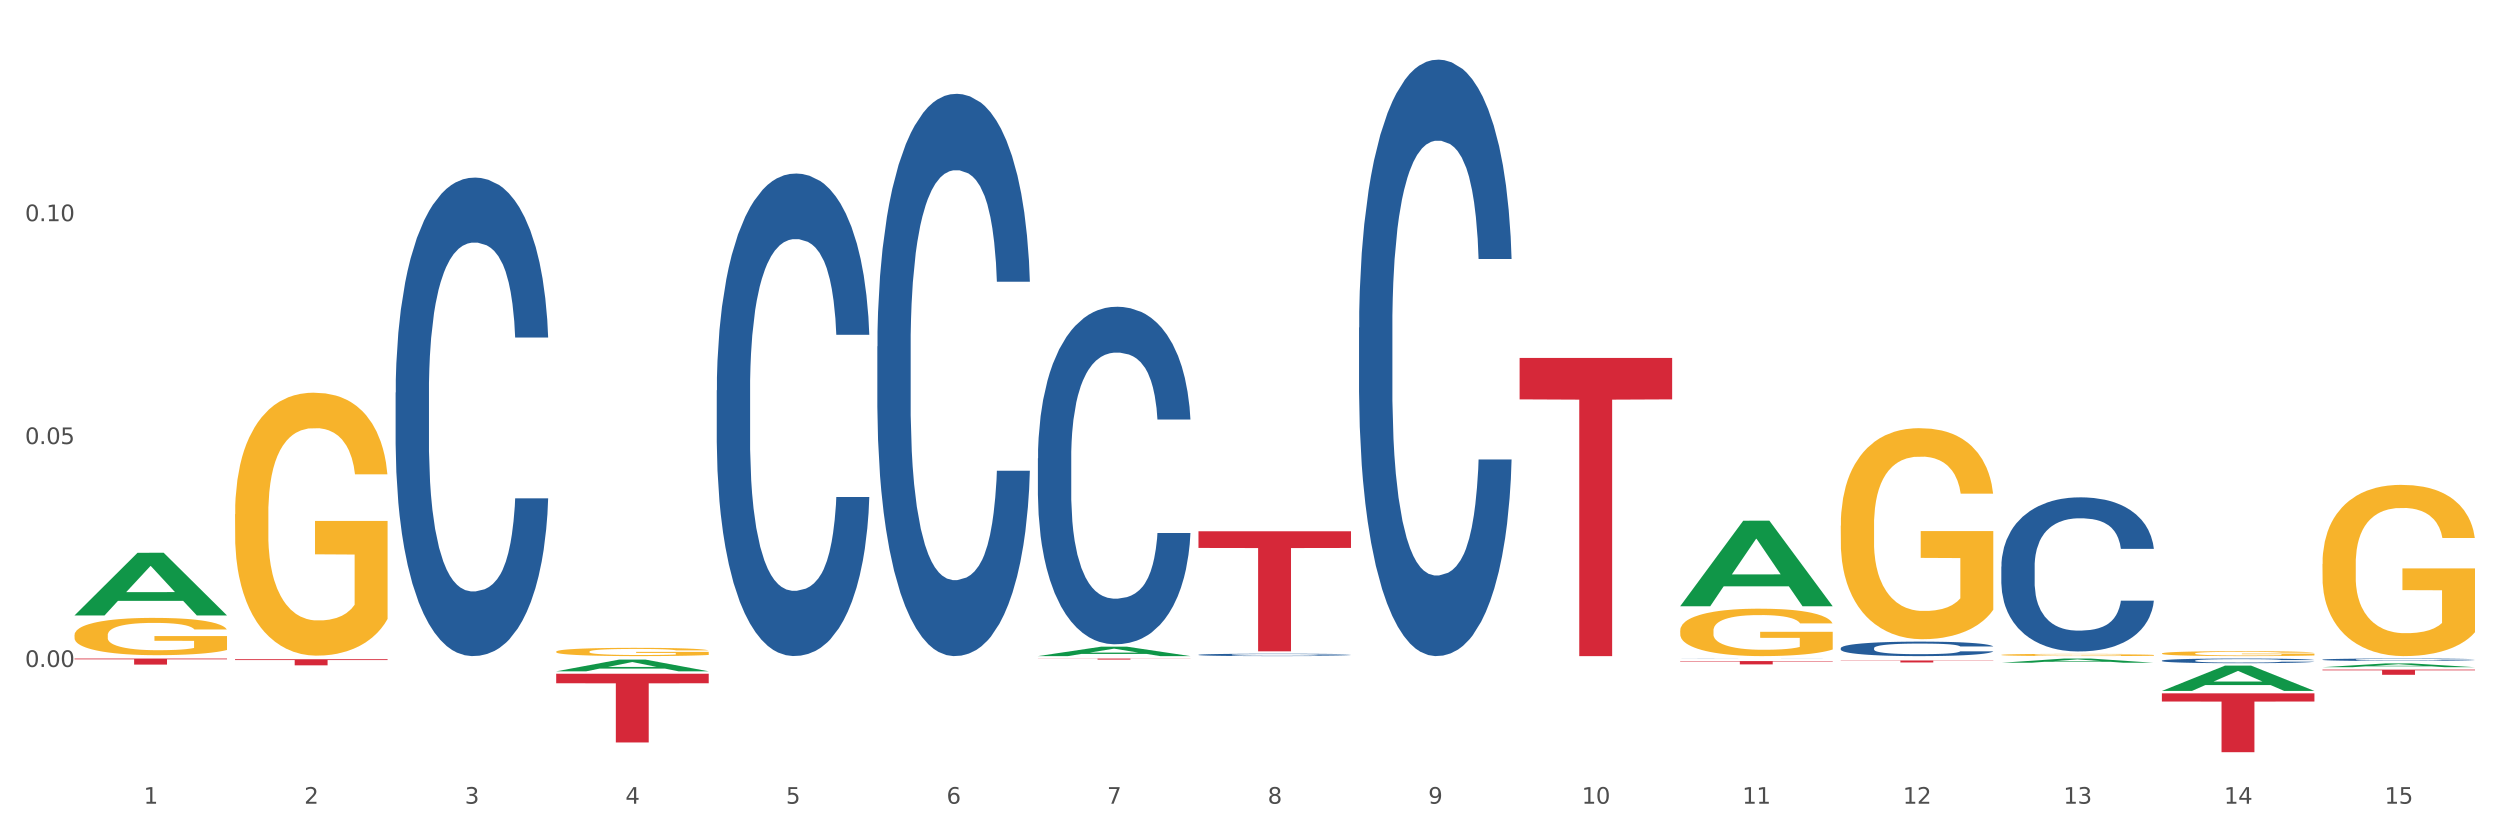 <?xml version="1.0" encoding="utf-8" standalone="no"?>
<!DOCTYPE svg PUBLIC "-//W3C//DTD SVG 1.1//EN"
  "http://www.w3.org/Graphics/SVG/1.1/DTD/svg11.dtd">
<svg xmlns:xlink="http://www.w3.org/1999/xlink" width="1080pt" height="360pt" viewBox="0 0 1080 360" xmlns="http://www.w3.org/2000/svg" version="1.1">
 <rect x="0" y="0" width="1080" height="360" fill="#333333" stroke="none"/>
 <defs>
  <style type="text/css">*{stroke-linejoin: round; stroke-linecap: butt}</style>
 </defs>
 <g id="figure_1">
  <g id="patch_1">
   <path d="M 0 360 
L 1080 360 
L 1080 0 
L 0 0 
z
" style="fill: #ffffff; stroke: #ffffff; stroke-linejoin: miter"/>
  </g>
  <g id="axes_1">
   <g id="matplotlib.axis_1">
    <g id="xtick_1">
     <g id="text_1">
      <!-- 1 -->
      <g style="fill: #4d4d4d" transform="translate(62.07 347.204) scale(0.096 -0.096)">
       <defs>
        <path id="DejaVuSans-31" d="M 794 531 
L 1825 531 
L 1825 4091 
L 703 3866 
L 703 4441 
L 1819 4666 
L 2450 4666 
L 2450 531 
L 3481 531 
L 3481 0 
L 794 0 
L 794 531 
z
" transform="scale(0.016)"/>
       </defs>
       <use xlink:href="#DejaVuSans-31"/>
      </g>
     </g>
    </g>
    <g id="xtick_2">
     <g id="text_2">
      <!-- 2 -->
      <g style="fill: #4d4d4d" transform="translate(131.436 347.204) scale(0.096 -0.096)">
       <defs>
        <path id="DejaVuSans-32" d="M 1228 531 
L 3431 531 
L 3431 0 
L 469 0 
L 469 531 
Q 828 903 1448 1529 
Q 2069 2156 2228 2338 
Q 2531 2678 2651 2914 
Q 2772 3150 2772 3378 
Q 2772 3750 2511 3984 
Q 2250 4219 1831 4219 
Q 1534 4219 1204 4116 
Q 875 4013 500 3803 
L 500 4441 
Q 881 4594 1212 4672 
Q 1544 4750 1819 4750 
Q 2544 4750 2975 4387 
Q 3406 4025 3406 3419 
Q 3406 3131 3298 2873 
Q 3191 2616 2906 2266 
Q 2828 2175 2409 1742 
Q 1991 1309 1228 531 
z
" transform="scale(0.016)"/>
       </defs>
       <use xlink:href="#DejaVuSans-32"/>
      </g>
     </g>
    </g>
    <g id="xtick_3">
     <g id="text_3">
      <!-- 3 -->
      <g style="fill: #4d4d4d" transform="translate(200.802 347.204) scale(0.096 -0.096)">
       <defs>
        <path id="DejaVuSans-33" d="M 2597 2516 
Q 3050 2419 3304 2112 
Q 3559 1806 3559 1356 
Q 3559 666 3084 287 
Q 2609 -91 1734 -91 
Q 1441 -91 1130 -33 
Q 819 25 488 141 
L 488 750 
Q 750 597 1062 519 
Q 1375 441 1716 441 
Q 2309 441 2620 675 
Q 2931 909 2931 1356 
Q 2931 1769 2642 2001 
Q 2353 2234 1838 2234 
L 1294 2234 
L 1294 2753 
L 1863 2753 
Q 2328 2753 2575 2939 
Q 2822 3125 2822 3475 
Q 2822 3834 2567 4026 
Q 2313 4219 1838 4219 
Q 1578 4219 1281 4162 
Q 984 4106 628 3988 
L 628 4550 
Q 988 4650 1302 4700 
Q 1616 4750 1894 4750 
Q 2613 4750 3031 4423 
Q 3450 4097 3450 3541 
Q 3450 3153 3228 2886 
Q 3006 2619 2597 2516 
z
" transform="scale(0.016)"/>
       </defs>
       <use xlink:href="#DejaVuSans-33"/>
      </g>
     </g>
    </g>
    <g id="xtick_4">
     <g id="text_4">
      <!-- 4 -->
      <g style="fill: #4d4d4d" transform="translate(270.169 347.204) scale(0.096 -0.096)">
       <defs>
        <path id="DejaVuSans-34" d="M 2419 4116 
L 825 1625 
L 2419 1625 
L 2419 4116 
z
M 2253 4666 
L 3047 4666 
L 3047 1625 
L 3713 1625 
L 3713 1100 
L 3047 1100 
L 3047 0 
L 2419 0 
L 2419 1100 
L 313 1100 
L 313 1709 
L 2253 4666 
z
" transform="scale(0.016)"/>
       </defs>
       <use xlink:href="#DejaVuSans-34"/>
      </g>
     </g>
    </g>
    <g id="xtick_5">
     <g id="text_5">
      <!-- 5 -->
      <g style="fill: #4d4d4d" transform="translate(339.535 347.204) scale(0.096 -0.096)">
       <defs>
        <path id="DejaVuSans-35" d="M 691 4666 
L 3169 4666 
L 3169 4134 
L 1269 4134 
L 1269 2991 
Q 1406 3038 1543 3061 
Q 1681 3084 1819 3084 
Q 2600 3084 3056 2656 
Q 3513 2228 3513 1497 
Q 3513 744 3044 326 
Q 2575 -91 1722 -91 
Q 1428 -91 1123 -41 
Q 819 9 494 109 
L 494 744 
Q 775 591 1075 516 
Q 1375 441 1709 441 
Q 2250 441 2565 725 
Q 2881 1009 2881 1497 
Q 2881 1984 2565 2268 
Q 2250 2553 1709 2553 
Q 1456 2553 1204 2497 
Q 953 2441 691 2322 
L 691 4666 
z
" transform="scale(0.016)"/>
       </defs>
       <use xlink:href="#DejaVuSans-35"/>
      </g>
     </g>
    </g>
    <g id="xtick_6">
     <g id="text_6">
      <!-- 6 -->
      <g style="fill: #4d4d4d" transform="translate(408.901 347.204) scale(0.096 -0.096)">
       <defs>
        <path id="DejaVuSans-36" d="M 2113 2584 
Q 1688 2584 1439 2293 
Q 1191 2003 1191 1497 
Q 1191 994 1439 701 
Q 1688 409 2113 409 
Q 2538 409 2786 701 
Q 3034 994 3034 1497 
Q 3034 2003 2786 2293 
Q 2538 2584 2113 2584 
z
M 3366 4563 
L 3366 3988 
Q 3128 4100 2886 4159 
Q 2644 4219 2406 4219 
Q 1781 4219 1451 3797 
Q 1122 3375 1075 2522 
Q 1259 2794 1537 2939 
Q 1816 3084 2150 3084 
Q 2853 3084 3261 2657 
Q 3669 2231 3669 1497 
Q 3669 778 3244 343 
Q 2819 -91 2113 -91 
Q 1303 -91 875 529 
Q 447 1150 447 2328 
Q 447 3434 972 4092 
Q 1497 4750 2381 4750 
Q 2619 4750 2861 4703 
Q 3103 4656 3366 4563 
z
" transform="scale(0.016)"/>
       </defs>
       <use xlink:href="#DejaVuSans-36"/>
      </g>
     </g>
    </g>
    <g id="xtick_7">
     <g id="text_7">
      <!-- 7 -->
      <g style="fill: #4d4d4d" transform="translate(478.267 347.204) scale(0.096 -0.096)">
       <defs>
        <path id="DejaVuSans-37" d="M 525 4666 
L 3525 4666 
L 3525 4397 
L 1831 0 
L 1172 0 
L 2766 4134 
L 525 4134 
L 525 4666 
z
" transform="scale(0.016)"/>
       </defs>
       <use xlink:href="#DejaVuSans-37"/>
      </g>
     </g>
    </g>
    <g id="xtick_8">
     <g id="text_8">
      <!-- 8 -->
      <g style="fill: #4d4d4d" transform="translate(547.634 347.204) scale(0.096 -0.096)">
       <defs>
        <path id="DejaVuSans-38" d="M 2034 2216 
Q 1584 2216 1326 1975 
Q 1069 1734 1069 1313 
Q 1069 891 1326 650 
Q 1584 409 2034 409 
Q 2484 409 2743 651 
Q 3003 894 3003 1313 
Q 3003 1734 2745 1975 
Q 2488 2216 2034 2216 
z
M 1403 2484 
Q 997 2584 770 2862 
Q 544 3141 544 3541 
Q 544 4100 942 4425 
Q 1341 4750 2034 4750 
Q 2731 4750 3128 4425 
Q 3525 4100 3525 3541 
Q 3525 3141 3298 2862 
Q 3072 2584 2669 2484 
Q 3125 2378 3379 2068 
Q 3634 1759 3634 1313 
Q 3634 634 3220 271 
Q 2806 -91 2034 -91 
Q 1263 -91 848 271 
Q 434 634 434 1313 
Q 434 1759 690 2068 
Q 947 2378 1403 2484 
z
M 1172 3481 
Q 1172 3119 1398 2916 
Q 1625 2713 2034 2713 
Q 2441 2713 2670 2916 
Q 2900 3119 2900 3481 
Q 2900 3844 2670 4047 
Q 2441 4250 2034 4250 
Q 1625 4250 1398 4047 
Q 1172 3844 1172 3481 
z
" transform="scale(0.016)"/>
       </defs>
       <use xlink:href="#DejaVuSans-38"/>
      </g>
     </g>
    </g>
    <g id="xtick_9">
     <g id="text_9">
      <!-- 9 -->
      <g style="fill: #4d4d4d" transform="translate(617 347.204) scale(0.096 -0.096)">
       <defs>
        <path id="DejaVuSans-39" d="M 703 97 
L 703 672 
Q 941 559 1184 500 
Q 1428 441 1663 441 
Q 2288 441 2617 861 
Q 2947 1281 2994 2138 
Q 2813 1869 2534 1725 
Q 2256 1581 1919 1581 
Q 1219 1581 811 2004 
Q 403 2428 403 3163 
Q 403 3881 828 4315 
Q 1253 4750 1959 4750 
Q 2769 4750 3195 4129 
Q 3622 3509 3622 2328 
Q 3622 1225 3098 567 
Q 2575 -91 1691 -91 
Q 1453 -91 1209 -44 
Q 966 3 703 97 
z
M 1959 2075 
Q 2384 2075 2632 2365 
Q 2881 2656 2881 3163 
Q 2881 3666 2632 3958 
Q 2384 4250 1959 4250 
Q 1534 4250 1286 3958 
Q 1038 3666 1038 3163 
Q 1038 2656 1286 2365 
Q 1534 2075 1959 2075 
z
" transform="scale(0.016)"/>
       </defs>
       <use xlink:href="#DejaVuSans-39"/>
      </g>
     </g>
    </g>
    <g id="xtick_10">
     <g id="text_10">
      <!-- 10 -->
      <g style="fill: #4d4d4d" transform="translate(683.312 347.204) scale(0.096 -0.096)">
       <defs>
        <path id="DejaVuSans-30" d="M 2034 4250 
Q 1547 4250 1301 3770 
Q 1056 3291 1056 2328 
Q 1056 1369 1301 889 
Q 1547 409 2034 409 
Q 2525 409 2770 889 
Q 3016 1369 3016 2328 
Q 3016 3291 2770 3770 
Q 2525 4250 2034 4250 
z
M 2034 4750 
Q 2819 4750 3233 4129 
Q 3647 3509 3647 2328 
Q 3647 1150 3233 529 
Q 2819 -91 2034 -91 
Q 1250 -91 836 529 
Q 422 1150 422 2328 
Q 422 3509 836 4129 
Q 1250 4750 2034 4750 
z
" transform="scale(0.016)"/>
       </defs>
       <use xlink:href="#DejaVuSans-31"/>
       <use xlink:href="#DejaVuSans-30" transform="translate(63.623 0)"/>
      </g>
     </g>
    </g>
    <g id="xtick_11">
     <g id="text_11">
      <!-- 11 -->
      <g style="fill: #4d4d4d" transform="translate(752.678 347.204) scale(0.096 -0.096)">
       <use xlink:href="#DejaVuSans-31"/>
       <use xlink:href="#DejaVuSans-31" transform="translate(63.623 0)"/>
      </g>
     </g>
    </g>
    <g id="xtick_12">
     <g id="text_12">
      <!-- 12 -->
      <g style="fill: #4d4d4d" transform="translate(822.044 347.204) scale(0.096 -0.096)">
       <use xlink:href="#DejaVuSans-31"/>
       <use xlink:href="#DejaVuSans-32" transform="translate(63.623 0)"/>
      </g>
     </g>
    </g>
    <g id="xtick_13">
     <g id="text_13">
      <!-- 13 -->
      <g style="fill: #4d4d4d" transform="translate(891.411 347.204) scale(0.096 -0.096)">
       <use xlink:href="#DejaVuSans-31"/>
       <use xlink:href="#DejaVuSans-33" transform="translate(63.623 0)"/>
      </g>
     </g>
    </g>
    <g id="xtick_14">
     <g id="text_14">
      <!-- 14 -->
      <g style="fill: #4d4d4d" transform="translate(960.777 347.204) scale(0.096 -0.096)">
       <use xlink:href="#DejaVuSans-31"/>
       <use xlink:href="#DejaVuSans-34" transform="translate(63.623 0)"/>
      </g>
     </g>
    </g>
    <g id="xtick_15">
     <g id="text_15">
      <!-- 15 -->
      <g style="fill: #4d4d4d" transform="translate(1030.143 347.204) scale(0.096 -0.096)">
       <use xlink:href="#DejaVuSans-31"/>
       <use xlink:href="#DejaVuSans-35" transform="translate(63.623 0)"/>
      </g>
     </g>
    </g>
    <g id="xtick_16"/>
    <g id="xtick_17"/>
    <g id="xtick_18"/>
    <g id="xtick_19"/>
    <g id="xtick_20"/>
    <g id="xtick_21"/>
    <g id="xtick_22"/>
    <g id="xtick_23"/>
    <g id="xtick_24"/>
    <g id="xtick_25"/>
    <g id="xtick_26"/>
    <g id="xtick_27"/>
    <g id="xtick_28"/>
    <g id="xtick_29"/>
   </g>
   <g id="matplotlib.axis_2">
    <g id="ytick_1">
     <g id="text_16">
      <!-- 0.00 -->
      <g style="fill: #4d4d4d" transform="translate(10.8 288.124) scale(0.096 -0.096)">
       <defs>
        <path id="DejaVuSans-2e" d="M 684 794 
L 1344 794 
L 1344 0 
L 684 0 
L 684 794 
z
" transform="scale(0.016)"/>
       </defs>
       <use xlink:href="#DejaVuSans-30"/>
       <use xlink:href="#DejaVuSans-2e" transform="translate(63.623 0)"/>
       <use xlink:href="#DejaVuSans-30" transform="translate(95.41 0)"/>
       <use xlink:href="#DejaVuSans-30" transform="translate(159.033 0)"/>
      </g>
     </g>
    </g>
    <g id="ytick_2">
     <g id="text_17">
      <!-- 0.05 -->
      <g style="fill: #4d4d4d" transform="translate(10.8 191.835) scale(0.096 -0.096)">
       <use xlink:href="#DejaVuSans-30"/>
       <use xlink:href="#DejaVuSans-2e" transform="translate(63.623 0)"/>
       <use xlink:href="#DejaVuSans-30" transform="translate(95.41 0)"/>
       <use xlink:href="#DejaVuSans-35" transform="translate(159.033 0)"/>
      </g>
     </g>
    </g>
    <g id="ytick_3">
     <g id="text_18">
      <!-- 0.10 -->
      <g style="fill: #4d4d4d" transform="translate(10.8 95.546) scale(0.096 -0.096)">
       <use xlink:href="#DejaVuSans-30"/>
       <use xlink:href="#DejaVuSans-2e" transform="translate(63.623 0)"/>
       <use xlink:href="#DejaVuSans-31" transform="translate(95.41 0)"/>
       <use xlink:href="#DejaVuSans-30" transform="translate(159.033 0)"/>
      </g>
     </g>
    </g>
    <g id="ytick_4"/>
    <g id="ytick_5"/>
    <g id="ytick_6"/>
    <g id="ytick_7"/>
   </g>
   <g id="PolyCollection_1">
    <path d="M 32.175 265.837 
L 32.243 265.811 
L 59.417 238.806 
L 70.695 238.781 
L 98.073 265.888 
L 85.029 265.888 
L 79.119 259.576 
L 51.061 259.576 
L 50.857 259.677 
L 45.151 265.888 
L 32.175 265.888 
L 32.175 265.837 
L 54.594 255.809 
L 75.586 255.783 
L 65.192 244.559 
L 65.056 244.508 
L 64.92 244.584 
L 54.526 255.783 
L 54.594 255.809 
L 32.175 265.837 
z
" clip-path="url(#p2d54182f9b)" style="fill: #109648"/>
    <path d="M 1003.302 243.646 
L 1003.38 243.579 
L 1003.38 241.146 
L 1003.535 239.052 
L 1004.314 233.984 
L 1005.481 229.795 
L 1006.336 227.565 
L 1007.192 225.741 
L 1008.204 223.917 
L 1009.448 222.025 
L 1011.705 219.255 
L 1013.105 217.836 
L 1014.817 216.35 
L 1017.929 214.187 
L 1020.185 212.971 
L 1022.519 211.958 
L 1026.331 210.742 
L 1028.821 210.201 
L 1031.466 209.796 
L 1034.656 209.525 
L 1037.068 209.458 
L 1042.358 209.66 
L 1046.871 210.269 
L 1049.049 210.742 
L 1051.85 211.552 
L 1053.328 212.093 
L 1055.74 213.174 
L 1058.23 214.593 
L 1059.942 215.809 
L 1062.509 218.106 
L 1064.454 220.403 
L 1066.244 223.241 
L 1067.177 225.201 
L 1067.877 227.025 
L 1068.5 229.119 
L 1069.122 232.43 
L 1055.118 232.43 
L 1054.573 230.065 
L 1053.717 227.836 
L 1052.473 225.674 
L 1051.383 224.322 
L 1049.516 222.633 
L 1047.805 221.552 
L 1046.015 220.741 
L 1043.837 220.066 
L 1042.125 219.728 
L 1039.713 219.458 
L 1034.967 219.525 
L 1031.777 220.066 
L 1029.599 220.741 
L 1028.199 221.349 
L 1026.954 222.025 
L 1025.553 222.971 
L 1023.919 224.39 
L 1022.752 225.674 
L 1021.585 227.295 
L 1020.652 228.917 
L 1019.796 230.809 
L 1019.096 232.836 
L 1018.551 234.93 
L 1018.084 237.498 
L 1017.695 241.754 
L 1017.695 251.011 
L 1017.851 253.105 
L 1018.24 255.875 
L 1018.707 257.97 
L 1019.485 260.47 
L 1020.185 262.159 
L 1021.508 264.591 
L 1022.986 266.618 
L 1024.153 267.902 
L 1025.32 268.983 
L 1027.343 270.47 
L 1029.599 271.686 
L 1031.544 272.429 
L 1034.189 273.105 
L 1035.979 273.375 
L 1037.535 273.51 
L 1041.347 273.51 
L 1044.07 273.307 
L 1047.104 272.835 
L 1049.438 272.226 
L 1051.383 271.483 
L 1053.562 270.267 
L 1054.962 269.118 
L 1054.962 254.997 
L 1037.846 254.93 
L 1037.846 245.538 
L 1069.2 245.538 
L 1069.2 273.105 
L 1067.877 274.524 
L 1066.399 275.807 
L 1064.843 276.956 
L 1062.509 278.375 
L 1059.708 279.726 
L 1057.219 280.672 
L 1054.573 281.483 
L 1051.461 282.226 
L 1047.416 282.902 
L 1044.926 283.172 
L 1041.814 283.375 
L 1038.157 283.442 
L 1034.967 283.307 
L 1031.855 282.969 
L 1028.588 282.361 
L 1025.398 281.483 
L 1022.986 280.605 
L 1020.574 279.524 
L 1018.007 278.105 
L 1015.984 276.753 
L 1014.428 275.537 
L 1012.716 273.983 
L 1010.849 271.956 
L 1009.448 270.132 
L 1008.204 268.24 
L 1006.881 265.808 
L 1005.947 263.713 
L 1005.014 261.078 
L 1004.469 259.119 
L 1003.847 256.078 
L 1003.38 251.822 
L 1003.302 243.646 
z
" clip-path="url(#p2d54182f9b)" style="fill: #f7b32b"/>
    <path d="M 795.203 279.994 
L 795.281 279.988 
L 795.281 279.828 
L 795.515 279.611 
L 796.372 279.21 
L 797.462 278.907 
L 799.332 278.553 
L 800.344 278.404 
L 801.669 278.238 
L 804.395 277.969 
L 807.511 277.741 
L 809.692 277.615 
L 811.327 277.535 
L 814.988 277.392 
L 817.092 277.329 
L 819.273 277.277 
L 821.142 277.243 
L 824.258 277.203 
L 826.75 277.186 
L 829.632 277.18 
L 832.047 277.186 
L 835.241 277.209 
L 839.914 277.277 
L 841.706 277.317 
L 844.121 277.386 
L 846.613 277.478 
L 848.638 277.569 
L 850.975 277.701 
L 853.39 277.872 
L 855.727 278.089 
L 857.362 278.29 
L 858.687 278.501 
L 859.855 278.759 
L 860.712 279.039 
L 861.101 279.273 
L 846.847 279.273 
L 846.457 279.062 
L 845.678 278.833 
L 844.899 278.679 
L 844.043 278.553 
L 842.718 278.41 
L 841.55 278.318 
L 839.603 278.21 
L 837.811 278.141 
L 836.331 278.101 
L 834.54 278.067 
L 830.723 278.032 
L 827.997 278.032 
L 826.283 278.044 
L 824.18 278.072 
L 822.388 278.112 
L 820.285 278.181 
L 818.649 278.255 
L 817.014 278.353 
L 816.079 278.421 
L 814.677 278.547 
L 813.742 278.65 
L 812.496 278.827 
L 811.795 278.953 
L 810.548 279.279 
L 810.003 279.519 
L 809.77 279.685 
L 809.614 279.868 
L 809.614 280.76 
L 810.081 281.161 
L 810.471 281.332 
L 811.094 281.527 
L 812.262 281.778 
L 813.976 282.024 
L 815.767 282.201 
L 817.247 282.31 
L 818.649 282.39 
L 820.051 282.453 
L 821.765 282.51 
L 823.167 282.544 
L 825.27 282.579 
L 827.763 282.596 
L 829.71 282.596 
L 833.683 282.567 
L 835.474 282.539 
L 837.188 282.499 
L 839.057 282.436 
L 840.537 282.367 
L 841.394 282.316 
L 842.796 282.207 
L 843.887 282.093 
L 844.822 281.961 
L 845.445 281.847 
L 846.146 281.675 
L 846.691 281.481 
L 846.847 281.378 
L 861.101 281.378 
L 860.79 281.584 
L 860.245 281.784 
L 859.154 282.053 
L 858.297 282.207 
L 856.973 282.396 
L 855.571 282.556 
L 853.624 282.733 
L 851.832 282.865 
L 849.963 282.979 
L 847.937 283.082 
L 844.276 283.225 
L 842.952 283.265 
L 840.148 283.334 
L 837.967 283.374 
L 834.773 283.414 
L 831.502 283.437 
L 828.074 283.442 
L 825.037 283.431 
L 821.687 283.397 
L 819.584 283.362 
L 817.247 283.311 
L 814.521 283.231 
L 811.951 283.134 
L 809.536 283.019 
L 807.277 282.888 
L 805.174 282.739 
L 802.448 282.493 
L 800.422 282.253 
L 798.942 282.03 
L 797.93 281.841 
L 796.917 281.601 
L 796.372 281.435 
L 795.515 281.035 
L 795.203 280.663 
L 795.203 279.994 
z
" clip-path="url(#p2d54182f9b)" style="fill: #255c99"/>
    <path d="M 864.57 244.765 
L 864.648 244.705 
L 864.648 243.002 
L 864.881 240.691 
L 865.738 236.435 
L 866.829 233.212 
L 868.698 229.442 
L 869.711 227.861 
L 871.035 226.098 
L 873.761 223.24 
L 876.877 220.807 
L 879.058 219.47 
L 880.694 218.618 
L 884.355 217.098 
L 886.458 216.429 
L 888.639 215.882 
L 890.508 215.517 
L 893.624 215.091 
L 896.117 214.909 
L 898.999 214.848 
L 901.413 214.909 
L 904.607 215.152 
L 909.281 215.882 
L 911.072 216.308 
L 913.487 217.037 
L 915.979 218.01 
L 918.005 218.983 
L 920.341 220.382 
L 922.756 222.206 
L 925.093 224.517 
L 926.729 226.645 
L 928.053 228.895 
L 929.221 231.631 
L 930.078 234.611 
L 930.468 237.104 
L 916.213 237.104 
L 915.824 234.854 
L 915.045 232.422 
L 914.266 230.78 
L 913.409 229.442 
L 912.085 227.922 
L 910.916 226.949 
L 908.969 225.794 
L 907.177 225.064 
L 905.697 224.638 
L 903.906 224.273 
L 900.089 223.909 
L 897.363 223.909 
L 895.649 224.03 
L 893.546 224.334 
L 891.754 224.76 
L 889.651 225.49 
L 888.016 226.28 
L 886.38 227.314 
L 885.445 228.043 
L 884.043 229.381 
L 883.108 230.476 
L 881.862 232.361 
L 881.161 233.699 
L 879.915 237.165 
L 879.369 239.718 
L 879.136 241.482 
L 878.98 243.428 
L 878.98 252.914 
L 879.447 257.17 
L 879.837 258.994 
L 880.46 261.062 
L 881.628 263.737 
L 883.342 266.352 
L 885.134 268.237 
L 886.614 269.393 
L 888.016 270.244 
L 889.418 270.913 
L 891.131 271.521 
L 892.533 271.886 
L 894.637 272.25 
L 897.129 272.433 
L 899.076 272.433 
L 903.049 272.129 
L 904.841 271.825 
L 906.554 271.399 
L 908.424 270.73 
L 909.904 270.001 
L 910.76 269.453 
L 912.163 268.298 
L 913.253 267.082 
L 914.188 265.683 
L 914.811 264.467 
L 915.512 262.643 
L 916.057 260.575 
L 916.213 259.481 
L 930.468 259.481 
L 930.156 261.67 
L 929.611 263.798 
L 928.52 266.656 
L 927.663 268.298 
L 926.339 270.305 
L 924.937 272.007 
L 922.99 273.892 
L 921.198 275.291 
L 919.329 276.507 
L 917.304 277.602 
L 913.643 279.122 
L 912.318 279.547 
L 909.514 280.277 
L 907.333 280.703 
L 904.14 281.128 
L 900.868 281.372 
L 897.441 281.432 
L 894.403 281.311 
L 891.053 280.946 
L 888.95 280.581 
L 886.614 280.034 
L 883.887 279.183 
L 881.317 278.149 
L 878.902 276.933 
L 876.643 275.534 
L 874.54 273.953 
L 871.814 271.338 
L 869.789 268.784 
L 868.309 266.413 
L 867.296 264.406 
L 866.283 261.852 
L 865.738 260.089 
L 864.881 255.832 
L 864.57 251.88 
L 864.57 244.765 
z
" clip-path="url(#p2d54182f9b)" style="fill: #255c99"/>
    <path d="M 933.936 285.388 
L 934.014 285.386 
L 934.014 285.334 
L 934.247 285.264 
L 935.104 285.134 
L 936.195 285.036 
L 938.064 284.922 
L 939.077 284.873 
L 940.401 284.82 
L 943.127 284.733 
L 946.243 284.659 
L 948.424 284.618 
L 950.06 284.592 
L 953.721 284.546 
L 955.824 284.525 
L 958.005 284.509 
L 959.874 284.498 
L 962.99 284.485 
L 965.483 284.479 
L 968.365 284.477 
L 970.779 284.479 
L 973.973 284.486 
L 978.647 284.509 
L 980.438 284.522 
L 982.853 284.544 
L 985.346 284.573 
L 987.371 284.603 
L 989.708 284.646 
L 992.122 284.701 
L 994.459 284.772 
L 996.095 284.836 
L 997.419 284.905 
L 998.587 284.988 
L 999.444 285.079 
L 999.834 285.155 
L 985.579 285.155 
L 985.19 285.086 
L 984.411 285.012 
L 983.632 284.962 
L 982.775 284.922 
L 981.451 284.875 
L 980.283 284.846 
L 978.335 284.81 
L 976.544 284.788 
L 975.064 284.775 
L 973.272 284.764 
L 969.455 284.753 
L 966.729 284.753 
L 965.015 284.757 
L 962.912 284.766 
L 961.121 284.779 
L 959.018 284.801 
L 957.382 284.825 
L 955.746 284.857 
L 954.811 284.879 
L 953.409 284.92 
L 952.475 284.953 
L 951.228 285.01 
L 950.527 285.051 
L 949.281 285.157 
L 948.736 285.234 
L 948.502 285.288 
L 948.346 285.347 
L 948.346 285.636 
L 948.814 285.766 
L 949.203 285.821 
L 949.826 285.884 
L 950.995 285.966 
L 952.708 286.045 
L 954.5 286.103 
L 955.98 286.138 
L 957.382 286.164 
L 958.784 286.184 
L 960.498 286.203 
L 961.9 286.214 
L 964.003 286.225 
L 966.495 286.23 
L 968.443 286.23 
L 972.415 286.221 
L 974.207 286.212 
L 975.92 286.199 
L 977.79 286.178 
L 979.27 286.156 
L 980.127 286.14 
L 981.529 286.104 
L 982.619 286.067 
L 983.554 286.025 
L 984.177 285.988 
L 984.878 285.932 
L 985.423 285.869 
L 985.579 285.836 
L 999.834 285.836 
L 999.522 285.903 
L 998.977 285.967 
L 997.886 286.054 
L 997.03 286.104 
L 995.705 286.166 
L 994.303 286.217 
L 992.356 286.275 
L 990.564 286.317 
L 988.695 286.354 
L 986.67 286.388 
L 983.009 286.434 
L 981.685 286.447 
L 978.88 286.469 
L 976.699 286.482 
L 973.506 286.495 
L 970.234 286.502 
L 966.807 286.504 
L 963.769 286.501 
L 960.42 286.489 
L 958.317 286.478 
L 955.98 286.462 
L 953.253 286.436 
L 950.683 286.404 
L 948.268 286.367 
L 946.009 286.325 
L 943.906 286.277 
L 941.18 286.197 
L 939.155 286.119 
L 937.675 286.047 
L 936.662 285.986 
L 935.65 285.908 
L 935.104 285.855 
L 934.247 285.725 
L 933.936 285.605 
L 933.936 285.388 
z
" clip-path="url(#p2d54182f9b)" style="fill: #255c99"/>
    <path d="M 1003.302 284.962 
L 1003.38 284.961 
L 1003.38 284.934 
L 1003.614 284.896 
L 1004.47 284.827 
L 1005.561 284.775 
L 1007.43 284.714 
L 1008.443 284.688 
L 1009.767 284.66 
L 1012.494 284.613 
L 1015.609 284.574 
L 1017.79 284.552 
L 1019.426 284.538 
L 1023.087 284.514 
L 1025.19 284.503 
L 1027.371 284.494 
L 1029.241 284.488 
L 1032.356 284.481 
L 1034.849 284.478 
L 1037.731 284.477 
L 1040.146 284.478 
L 1043.339 284.482 
L 1048.013 284.494 
L 1049.805 284.501 
L 1052.219 284.513 
L 1054.712 284.529 
L 1056.737 284.544 
L 1059.074 284.567 
L 1061.489 284.597 
L 1063.825 284.634 
L 1065.461 284.669 
L 1066.785 284.705 
L 1067.954 284.749 
L 1068.811 284.798 
L 1069.2 284.838 
L 1054.945 284.838 
L 1054.556 284.802 
L 1053.777 284.762 
L 1052.998 284.736 
L 1052.141 284.714 
L 1050.817 284.689 
L 1049.649 284.673 
L 1047.701 284.655 
L 1045.91 284.643 
L 1044.43 284.636 
L 1042.638 284.63 
L 1038.822 284.624 
L 1036.095 284.624 
L 1034.382 284.626 
L 1032.278 284.631 
L 1030.487 284.638 
L 1028.384 284.65 
L 1026.748 284.663 
L 1025.112 284.679 
L 1024.178 284.691 
L 1022.775 284.713 
L 1021.841 284.731 
L 1020.594 284.761 
L 1019.893 284.783 
L 1018.647 284.839 
L 1018.102 284.881 
L 1017.868 284.909 
L 1017.712 284.941 
L 1017.712 285.095 
L 1018.18 285.164 
L 1018.569 285.193 
L 1019.192 285.227 
L 1020.361 285.27 
L 1022.074 285.313 
L 1023.866 285.343 
L 1025.346 285.362 
L 1026.748 285.376 
L 1028.15 285.387 
L 1029.864 285.396 
L 1031.266 285.402 
L 1033.369 285.408 
L 1035.862 285.411 
L 1037.809 285.411 
L 1041.781 285.406 
L 1043.573 285.401 
L 1045.287 285.394 
L 1047.156 285.384 
L 1048.636 285.372 
L 1049.493 285.363 
L 1050.895 285.344 
L 1051.986 285.324 
L 1052.92 285.302 
L 1053.543 285.282 
L 1054.244 285.252 
L 1054.79 285.219 
L 1054.945 285.201 
L 1069.2 285.201 
L 1068.888 285.237 
L 1068.343 285.271 
L 1067.253 285.318 
L 1066.396 285.344 
L 1065.072 285.377 
L 1063.67 285.404 
L 1061.722 285.435 
L 1059.931 285.458 
L 1058.061 285.477 
L 1056.036 285.495 
L 1052.375 285.52 
L 1051.051 285.527 
L 1048.247 285.538 
L 1046.066 285.545 
L 1042.872 285.552 
L 1039.6 285.556 
L 1036.173 285.557 
L 1033.135 285.555 
L 1029.786 285.549 
L 1027.683 285.543 
L 1025.346 285.534 
L 1022.62 285.521 
L 1020.049 285.504 
L 1017.634 285.484 
L 1015.376 285.462 
L 1013.272 285.436 
L 1010.546 285.393 
L 1008.521 285.352 
L 1007.041 285.314 
L 1006.028 285.281 
L 1005.016 285.24 
L 1004.47 285.211 
L 1003.614 285.142 
L 1003.302 285.078 
L 1003.302 284.962 
z
" clip-path="url(#p2d54182f9b)" style="fill: #255c99"/>
    <path d="M 1003.302 289.267 
L 1069.2 289.267 
L 1069.2 289.581 
L 1043.278 289.583 
L 1043.278 291.523 
L 1029.068 291.523 
L 1029.068 289.583 
L 1003.302 289.581 
L 1003.302 289.269 
L 1003.302 289.267 
z
" clip-path="url(#p2d54182f9b)" style="fill: #d62839"/>
    <path d="M 32.175 284.477 
L 98.073 284.477 
L 98.073 284.842 
L 72.151 284.845 
L 72.151 287.106 
L 57.941 287.106 
L 57.941 284.845 
L 32.175 284.842 
L 32.175 284.48 
L 32.175 284.477 
z
" clip-path="url(#p2d54182f9b)" style="fill: #d62839"/>
    <path d="M 933.936 299.528 
L 999.834 299.528 
L 999.834 303.061 
L 973.912 303.085 
L 973.912 324.95 
L 959.702 324.95 
L 959.702 303.085 
L 933.936 303.061 
L 933.936 299.552 
L 933.936 299.528 
z
" clip-path="url(#p2d54182f9b)" style="fill: #d62839"/>
    <path d="M 725.837 285.575 
L 791.735 285.575 
L 791.735 285.777 
L 765.813 285.779 
L 765.813 287.031 
L 751.603 287.031 
L 751.603 285.779 
L 725.837 285.777 
L 725.837 285.576 
L 725.837 285.575 
z
" clip-path="url(#p2d54182f9b)" style="fill: #d62839"/>
    <path d="M 656.471 154.629 
L 722.369 154.629 
L 722.369 172.529 
L 696.447 172.65 
L 696.447 283.436 
L 682.237 283.436 
L 682.237 172.65 
L 656.471 172.529 
L 656.471 154.749 
L 656.471 154.629 
z
" clip-path="url(#p2d54182f9b)" style="fill: #d62839"/>
    <path d="M 517.739 229.507 
L 583.636 229.507 
L 583.636 236.713 
L 557.715 236.762 
L 557.715 281.367 
L 543.504 281.367 
L 543.504 236.762 
L 517.739 236.713 
L 517.739 229.555 
L 517.739 229.507 
z
" clip-path="url(#p2d54182f9b)" style="fill: #d62839"/>
    <path d="M 448.372 284.477 
L 514.27 284.477 
L 514.27 284.542 
L 488.348 284.543 
L 488.348 284.946 
L 474.138 284.946 
L 474.138 284.543 
L 448.372 284.542 
L 448.372 284.478 
L 448.372 284.477 
z
" clip-path="url(#p2d54182f9b)" style="fill: #d62839"/>
    <path d="M 240.274 291.045 
L 306.172 291.045 
L 306.172 295.172 
L 280.25 295.2 
L 280.25 320.748 
L 266.039 320.748 
L 266.039 295.2 
L 240.274 295.172 
L 240.274 291.073 
L 240.274 291.045 
z
" clip-path="url(#p2d54182f9b)" style="fill: #d62839"/>
    <path d="M 32.175 274.372 
L 32.253 274.357 
L 32.253 273.827 
L 32.408 273.371 
L 33.186 272.266 
L 34.353 271.354 
L 35.209 270.868 
L 36.065 270.47 
L 37.076 270.073 
L 38.321 269.661 
L 40.578 269.057 
L 41.978 268.748 
L 43.69 268.424 
L 46.802 267.953 
L 49.058 267.688 
L 51.392 267.467 
L 55.204 267.202 
L 57.694 267.085 
L 60.339 266.996 
L 63.529 266.937 
L 65.941 266.923 
L 71.231 266.967 
L 75.744 267.099 
L 77.922 267.202 
L 80.723 267.379 
L 82.201 267.497 
L 84.613 267.732 
L 87.103 268.041 
L 88.815 268.306 
L 91.382 268.807 
L 93.327 269.307 
L 95.116 269.926 
L 96.05 270.353 
L 96.75 270.75 
L 97.373 271.207 
L 97.995 271.928 
L 83.991 271.928 
L 83.446 271.413 
L 82.59 270.927 
L 81.346 270.456 
L 80.256 270.161 
L 78.389 269.793 
L 76.677 269.558 
L 74.888 269.381 
L 72.71 269.234 
L 70.998 269.16 
L 68.586 269.101 
L 63.84 269.116 
L 60.65 269.234 
L 58.472 269.381 
L 57.071 269.514 
L 55.827 269.661 
L 54.426 269.867 
L 52.792 270.176 
L 51.625 270.456 
L 50.458 270.809 
L 49.525 271.162 
L 48.669 271.575 
L 47.969 272.016 
L 47.424 272.473 
L 46.957 273.032 
L 46.568 273.959 
L 46.568 275.976 
L 46.724 276.432 
L 47.113 277.036 
L 47.58 277.492 
L 48.358 278.037 
L 49.058 278.405 
L 50.381 278.935 
L 51.859 279.377 
L 53.026 279.656 
L 54.193 279.892 
L 56.216 280.216 
L 58.472 280.481 
L 60.417 280.643 
L 63.062 280.79 
L 64.852 280.849 
L 66.408 280.878 
L 70.22 280.878 
L 72.943 280.834 
L 75.977 280.731 
L 78.311 280.599 
L 80.256 280.437 
L 82.435 280.172 
L 83.835 279.921 
L 83.835 276.845 
L 66.719 276.83 
L 66.719 274.784 
L 98.073 274.784 
L 98.073 280.79 
L 96.75 281.099 
L 95.272 281.379 
L 93.716 281.629 
L 91.382 281.938 
L 88.581 282.233 
L 86.091 282.439 
L 83.446 282.615 
L 80.334 282.777 
L 76.288 282.924 
L 73.799 282.983 
L 70.687 283.028 
L 67.03 283.042 
L 63.84 283.013 
L 60.728 282.939 
L 57.461 282.807 
L 54.271 282.615 
L 51.859 282.424 
L 49.447 282.188 
L 46.879 281.879 
L 44.857 281.585 
L 43.301 281.32 
L 41.589 280.981 
L 39.722 280.54 
L 38.321 280.142 
L 37.076 279.73 
L 35.754 279.2 
L 34.82 278.744 
L 33.887 278.17 
L 33.342 277.743 
L 32.72 277.08 
L 32.253 276.153 
L 32.175 274.372 
z
" clip-path="url(#p2d54182f9b)" style="fill: #f7b32b"/>
    <path d="M 795.203 285.314 
L 861.101 285.314 
L 861.101 285.433 
L 835.179 285.434 
L 835.179 286.171 
L 820.969 286.171 
L 820.969 285.434 
L 795.203 285.433 
L 795.203 285.315 
L 795.203 285.314 
z
" clip-path="url(#p2d54182f9b)" style="fill: #d62839"/>
    <path d="M 864.57 282.911 
L 864.647 282.91 
L 864.647 282.878 
L 864.803 282.851 
L 865.581 282.785 
L 866.748 282.731 
L 867.604 282.702 
L 868.46 282.678 
L 869.471 282.655 
L 870.716 282.63 
L 872.972 282.594 
L 874.373 282.576 
L 876.084 282.557 
L 879.196 282.529 
L 881.453 282.513 
L 883.787 282.5 
L 887.599 282.484 
L 890.089 282.477 
L 892.734 282.472 
L 895.924 282.468 
L 898.336 282.467 
L 903.626 282.47 
L 908.139 282.478 
L 910.317 282.484 
L 913.118 282.494 
L 914.596 282.501 
L 917.008 282.515 
L 919.498 282.534 
L 921.209 282.55 
L 923.777 282.579 
L 925.722 282.609 
L 927.511 282.646 
L 928.445 282.671 
L 929.145 282.695 
L 929.767 282.722 
L 930.39 282.765 
L 916.385 282.765 
L 915.841 282.735 
L 914.985 282.706 
L 913.74 282.678 
L 912.651 282.66 
L 910.784 282.638 
L 909.072 282.624 
L 907.283 282.614 
L 905.104 282.605 
L 903.393 282.6 
L 900.981 282.597 
L 896.235 282.598 
L 893.045 282.605 
L 890.867 282.614 
L 889.466 282.621 
L 888.221 282.63 
L 886.821 282.643 
L 885.187 282.661 
L 884.02 282.678 
L 882.853 282.699 
L 881.919 282.72 
L 881.064 282.744 
L 880.363 282.77 
L 879.819 282.798 
L 879.352 282.831 
L 878.963 282.886 
L 878.963 283.006 
L 879.119 283.033 
L 879.508 283.069 
L 879.974 283.096 
L 880.752 283.129 
L 881.453 283.151 
L 882.775 283.182 
L 884.253 283.209 
L 885.42 283.225 
L 886.587 283.239 
L 888.61 283.258 
L 890.867 283.274 
L 892.812 283.284 
L 895.457 283.293 
L 897.246 283.296 
L 898.802 283.298 
L 902.615 283.298 
L 905.338 283.295 
L 908.372 283.289 
L 910.706 283.281 
L 912.651 283.272 
L 914.829 283.256 
L 916.23 283.241 
L 916.23 283.058 
L 899.114 283.057 
L 899.114 282.935 
L 930.468 282.935 
L 930.468 283.293 
L 929.145 283.311 
L 927.667 283.328 
L 926.111 283.343 
L 923.777 283.361 
L 920.976 283.379 
L 918.486 283.391 
L 915.841 283.401 
L 912.729 283.411 
L 908.683 283.42 
L 906.193 283.423 
L 903.081 283.426 
L 899.425 283.427 
L 896.235 283.425 
L 893.123 283.421 
L 889.855 283.413 
L 886.665 283.401 
L 884.253 283.39 
L 881.842 283.376 
L 879.274 283.357 
L 877.251 283.34 
L 875.695 283.324 
L 873.984 283.304 
L 872.116 283.278 
L 870.716 283.254 
L 869.471 283.23 
L 868.149 283.198 
L 867.215 283.171 
L 866.281 283.137 
L 865.737 283.111 
L 865.114 283.072 
L 864.647 283.017 
L 864.57 282.911 
z
" clip-path="url(#p2d54182f9b)" style="fill: #f7b32b"/>
    <path d="M 933.936 282.291 
L 934.014 282.289 
L 934.014 282.219 
L 934.169 282.158 
L 934.947 282.011 
L 936.114 281.89 
L 936.97 281.826 
L 937.826 281.773 
L 938.837 281.72 
L 940.082 281.665 
L 942.338 281.585 
L 943.739 281.544 
L 945.45 281.501 
L 948.563 281.439 
L 950.819 281.403 
L 953.153 281.374 
L 956.965 281.339 
L 959.455 281.323 
L 962.1 281.311 
L 965.29 281.304 
L 967.702 281.302 
L 972.992 281.308 
L 977.505 281.325 
L 979.683 281.339 
L 982.484 281.362 
L 983.962 281.378 
L 986.374 281.409 
L 988.864 281.45 
L 990.575 281.485 
L 993.143 281.552 
L 995.088 281.618 
L 996.877 281.7 
L 997.811 281.757 
L 998.511 281.81 
L 999.134 281.871 
L 999.756 281.966 
L 985.752 281.966 
L 985.207 281.898 
L 984.351 281.833 
L 983.106 281.771 
L 982.017 281.732 
L 980.15 281.683 
L 978.438 281.652 
L 976.649 281.628 
L 974.47 281.609 
L 972.759 281.599 
L 970.347 281.591 
L 965.601 281.593 
L 962.411 281.609 
L 960.233 281.628 
L 958.832 281.646 
L 957.588 281.665 
L 956.187 281.693 
L 954.553 281.734 
L 953.386 281.771 
L 952.219 281.818 
L 951.286 281.865 
L 950.43 281.919 
L 949.73 281.978 
L 949.185 282.039 
L 948.718 282.113 
L 948.329 282.236 
L 948.329 282.504 
L 948.485 282.565 
L 948.874 282.645 
L 949.341 282.705 
L 950.119 282.778 
L 950.819 282.827 
L 952.141 282.897 
L 953.62 282.956 
L 954.787 282.993 
L 955.954 283.024 
L 957.977 283.067 
L 960.233 283.102 
L 962.178 283.124 
L 964.823 283.143 
L 966.613 283.151 
L 968.169 283.155 
L 971.981 283.155 
L 974.704 283.149 
L 977.738 283.135 
L 980.072 283.118 
L 982.017 283.096 
L 984.196 283.061 
L 985.596 283.028 
L 985.596 282.619 
L 968.48 282.617 
L 968.48 282.346 
L 999.834 282.346 
L 999.834 283.143 
L 998.511 283.184 
L 997.033 283.221 
L 995.477 283.255 
L 993.143 283.296 
L 990.342 283.335 
L 987.852 283.362 
L 985.207 283.386 
L 982.095 283.407 
L 978.049 283.427 
L 975.56 283.435 
L 972.448 283.44 
L 968.791 283.442 
L 965.601 283.438 
L 962.489 283.429 
L 959.221 283.411 
L 956.032 283.386 
L 953.62 283.36 
L 951.208 283.329 
L 948.64 283.288 
L 946.618 283.249 
L 945.061 283.214 
L 943.35 283.169 
L 941.483 283.11 
L 940.082 283.057 
L 938.837 283.002 
L 937.515 282.932 
L 936.581 282.872 
L 935.648 282.795 
L 935.103 282.739 
L 934.48 282.651 
L 934.014 282.527 
L 933.936 282.291 
z
" clip-path="url(#p2d54182f9b)" style="fill: #f7b32b"/>
    <path d="M 725.837 272.418 
L 725.915 272.4 
L 725.915 271.726 
L 726.071 271.146 
L 726.849 269.742 
L 728.016 268.582 
L 728.871 267.964 
L 729.727 267.459 
L 730.739 266.953 
L 731.984 266.429 
L 734.24 265.662 
L 735.64 265.269 
L 737.352 264.857 
L 740.464 264.258 
L 742.72 263.921 
L 745.054 263.641 
L 748.866 263.304 
L 751.356 263.154 
L 754.001 263.042 
L 757.191 262.967 
L 759.603 262.948 
L 764.894 263.004 
L 769.406 263.173 
L 771.585 263.304 
L 774.385 263.528 
L 775.864 263.678 
L 778.275 263.977 
L 780.765 264.371 
L 782.477 264.707 
L 785.044 265.344 
L 786.989 265.98 
L 788.779 266.766 
L 789.712 267.309 
L 790.412 267.814 
L 791.035 268.395 
L 791.657 269.312 
L 777.653 269.312 
L 777.108 268.657 
L 776.253 268.039 
L 775.008 267.44 
L 773.919 267.066 
L 772.051 266.598 
L 770.34 266.298 
L 768.55 266.074 
L 766.372 265.887 
L 764.66 265.793 
L 762.248 265.718 
L 757.502 265.737 
L 754.313 265.887 
L 752.134 266.074 
L 750.734 266.242 
L 749.489 266.429 
L 748.088 266.691 
L 746.455 267.084 
L 745.288 267.44 
L 744.121 267.889 
L 743.187 268.338 
L 742.331 268.862 
L 741.631 269.424 
L 741.086 270.004 
L 740.62 270.715 
L 740.23 271.894 
L 740.23 274.459 
L 740.386 275.039 
L 740.775 275.806 
L 741.242 276.386 
L 742.02 277.079 
L 742.72 277.547 
L 744.043 278.221 
L 745.521 278.782 
L 746.688 279.138 
L 747.855 279.437 
L 749.878 279.849 
L 752.134 280.186 
L 754.079 280.392 
L 756.724 280.579 
L 758.514 280.654 
L 760.07 280.691 
L 763.882 280.691 
L 766.605 280.635 
L 769.639 280.504 
L 771.974 280.335 
L 773.919 280.13 
L 776.097 279.793 
L 777.497 279.475 
L 777.497 275.563 
L 760.381 275.544 
L 760.381 272.943 
L 791.735 272.943 
L 791.735 280.579 
L 790.412 280.972 
L 788.934 281.327 
L 787.378 281.646 
L 785.044 282.039 
L 782.243 282.413 
L 779.754 282.675 
L 777.108 282.9 
L 773.996 283.105 
L 769.951 283.293 
L 767.461 283.367 
L 764.349 283.424 
L 760.692 283.442 
L 757.502 283.405 
L 754.39 283.311 
L 751.123 283.143 
L 747.933 282.9 
L 745.521 282.656 
L 743.109 282.357 
L 740.542 281.964 
L 738.519 281.589 
L 736.963 281.253 
L 735.251 280.822 
L 733.384 280.261 
L 731.984 279.755 
L 730.739 279.231 
L 729.416 278.557 
L 728.482 277.977 
L 727.549 277.247 
L 727.004 276.705 
L 726.382 275.862 
L 725.915 274.683 
L 725.837 272.418 
z
" clip-path="url(#p2d54182f9b)" style="fill: #f7b32b"/>
    <path d="M 240.274 290 
L 240.342 289.995 
L 267.516 284.94 
L 278.793 284.935 
L 306.172 290.01 
L 293.128 290.01 
L 287.217 288.828 
L 259.16 288.828 
L 258.956 288.847 
L 253.249 290.01 
L 240.274 290.01 
L 240.274 290 
L 262.693 288.123 
L 283.685 288.118 
L 273.291 286.017 
L 273.155 286.007 
L 273.019 286.022 
L 262.625 288.118 
L 262.693 288.123 
L 240.274 290 
z
" clip-path="url(#p2d54182f9b)" style="fill: #109648"/>
    <path d="M 448.372 283.435 
L 448.44 283.431 
L 475.615 279.373 
L 486.892 279.369 
L 514.27 283.442 
L 501.227 283.442 
L 495.316 282.494 
L 467.259 282.494 
L 467.055 282.509 
L 461.348 283.442 
L 448.372 283.442 
L 448.372 283.435 
L 470.791 281.928 
L 491.783 281.924 
L 481.389 280.237 
L 481.253 280.23 
L 481.117 280.241 
L 470.723 281.924 
L 470.791 281.928 
L 448.372 283.435 
z
" clip-path="url(#p2d54182f9b)" style="fill: #109648"/>
    <path d="M 725.837 261.844 
L 725.905 261.809 
L 753.08 224.95 
L 764.357 224.915 
L 791.735 261.913 
L 778.691 261.913 
L 772.781 253.298 
L 744.723 253.298 
L 744.52 253.437 
L 738.813 261.913 
L 725.837 261.913 
L 725.837 261.844 
L 748.256 248.156 
L 769.248 248.122 
L 758.854 232.801 
L 758.718 232.732 
L 758.582 232.836 
L 748.188 248.122 
L 748.256 248.156 
L 725.837 261.844 
z
" clip-path="url(#p2d54182f9b)" style="fill: #109648"/>
    <path d="M 864.57 286.311 
L 864.638 286.31 
L 891.812 284.479 
L 903.089 284.477 
L 930.468 286.315 
L 917.424 286.315 
L 911.513 285.887 
L 883.456 285.887 
L 883.252 285.894 
L 877.545 286.315 
L 864.57 286.315 
L 864.57 286.311 
L 886.989 285.632 
L 907.981 285.63 
L 897.587 284.869 
L 897.451 284.865 
L 897.315 284.871 
L 886.921 285.63 
L 886.989 285.632 
L 864.57 286.311 
z
" clip-path="url(#p2d54182f9b)" style="fill: #109648"/>
    <path d="M 933.936 298.473 
L 934.004 298.462 
L 961.178 287.549 
L 972.456 287.539 
L 999.834 298.493 
L 986.79 298.493 
L 980.88 295.942 
L 952.822 295.942 
L 952.618 295.984 
L 946.912 298.493 
L 933.936 298.493 
L 933.936 298.473 
L 956.355 294.42 
L 977.347 294.41 
L 966.953 289.874 
L 966.817 289.853 
L 966.681 289.884 
L 956.287 294.41 
L 956.355 294.42 
L 933.936 298.473 
z
" clip-path="url(#p2d54182f9b)" style="fill: #109648"/>
    <path d="M 1003.302 288.229 
L 1003.37 288.228 
L 1030.544 286.594 
L 1041.822 286.592 
L 1069.2 288.232 
L 1056.156 288.232 
L 1050.246 287.85 
L 1022.188 287.85 
L 1021.984 287.857 
L 1016.278 288.232 
L 1003.302 288.232 
L 1003.302 288.229 
L 1025.721 287.622 
L 1046.713 287.621 
L 1036.319 286.942 
L 1036.183 286.939 
L 1036.047 286.943 
L 1025.653 287.621 
L 1025.721 287.622 
L 1003.302 288.229 
z
" clip-path="url(#p2d54182f9b)" style="fill: #109648"/>
    <path d="M 170.907 169.596 
L 170.985 169.407 
L 170.985 164.121 
L 171.219 156.947 
L 172.076 143.732 
L 173.166 133.726 
L 175.036 122.021 
L 176.048 117.112 
L 177.373 111.638 
L 180.099 102.764 
L 183.215 95.213 
L 185.396 91.059 
L 187.031 88.416 
L 190.692 83.697 
L 192.796 81.62 
L 194.977 79.921 
L 196.846 78.788 
L 199.962 77.466 
L 202.454 76.9 
L 205.336 76.711 
L 207.751 76.9 
L 210.945 77.655 
L 215.618 79.921 
L 217.41 81.242 
L 219.825 83.508 
L 222.317 86.528 
L 224.342 89.549 
L 226.679 93.891 
L 229.094 99.555 
L 231.431 106.729 
L 233.066 113.337 
L 234.391 120.322 
L 235.559 128.817 
L 236.416 138.068 
L 236.805 145.809 
L 222.551 145.809 
L 222.161 138.823 
L 221.382 131.272 
L 220.604 126.174 
L 219.747 122.021 
L 218.422 117.301 
L 217.254 114.281 
L 215.307 110.694 
L 213.515 108.428 
L 212.035 107.107 
L 210.244 105.974 
L 206.427 104.841 
L 203.701 104.841 
L 201.987 105.219 
L 199.884 106.163 
L 198.092 107.484 
L 195.989 109.75 
L 194.353 112.204 
L 192.718 115.413 
L 191.783 117.679 
L 190.381 121.832 
L 189.446 125.23 
L 188.2 131.083 
L 187.499 135.236 
L 186.252 145.997 
L 185.707 153.927 
L 185.474 159.402 
L 185.318 165.443 
L 185.318 194.894 
L 185.785 208.11 
L 186.175 213.773 
L 186.798 220.192 
L 187.966 228.499 
L 189.68 236.617 
L 191.471 242.469 
L 192.951 246.056 
L 194.353 248.699 
L 195.755 250.776 
L 197.469 252.664 
L 198.871 253.797 
L 200.974 254.93 
L 203.467 255.496 
L 205.414 255.496 
L 209.387 254.552 
L 211.178 253.608 
L 212.892 252.287 
L 214.761 250.21 
L 216.241 247.944 
L 217.098 246.245 
L 218.5 242.658 
L 219.591 238.882 
L 220.526 234.54 
L 221.149 230.764 
L 221.85 225.101 
L 222.395 218.682 
L 222.551 215.284 
L 236.805 215.284 
L 236.494 222.08 
L 235.949 228.688 
L 234.858 237.561 
L 234.001 242.658 
L 232.677 248.888 
L 231.275 254.174 
L 229.328 260.027 
L 227.536 264.369 
L 225.667 268.145 
L 223.641 271.543 
L 219.98 276.263 
L 218.656 277.584 
L 215.852 279.85 
L 213.671 281.171 
L 210.477 282.493 
L 207.206 283.248 
L 203.779 283.437 
L 200.741 283.059 
L 197.391 281.927 
L 195.288 280.794 
L 192.951 279.095 
L 190.225 276.452 
L 187.655 273.242 
L 185.24 269.466 
L 182.981 265.124 
L 180.878 260.216 
L 178.152 252.098 
L 176.126 244.169 
L 174.646 236.806 
L 173.634 230.576 
L 172.621 222.646 
L 172.076 217.171 
L 171.219 203.956 
L 170.907 191.685 
L 170.907 169.596 
z
" clip-path="url(#p2d54182f9b)" style="fill: #255c99"/>
    <path d="M 309.64 168.623 
L 309.718 168.432 
L 309.718 163.102 
L 309.951 155.868 
L 310.808 142.543 
L 311.899 132.453 
L 313.768 120.65 
L 314.781 115.701 
L 316.105 110.18 
L 318.831 101.233 
L 321.947 93.618 
L 324.128 89.43 
L 325.764 86.765 
L 329.425 82.006 
L 331.528 79.912 
L 333.709 78.199 
L 335.578 77.056 
L 338.694 75.724 
L 341.187 75.153 
L 344.069 74.962 
L 346.484 75.153 
L 349.677 75.914 
L 354.351 78.199 
L 356.142 79.531 
L 358.557 81.816 
L 361.05 84.861 
L 363.075 87.907 
L 365.412 92.286 
L 367.826 97.997 
L 370.163 105.231 
L 371.799 111.894 
L 373.123 118.937 
L 374.291 127.504 
L 375.148 136.832 
L 375.538 144.637 
L 361.283 144.637 
L 360.894 137.593 
L 360.115 129.978 
L 359.336 124.838 
L 358.479 120.65 
L 357.155 115.891 
L 355.987 112.845 
L 354.039 109.228 
L 352.248 106.944 
L 350.768 105.611 
L 348.976 104.469 
L 345.159 103.327 
L 342.433 103.327 
L 340.719 103.708 
L 338.616 104.66 
L 336.825 105.992 
L 334.722 108.277 
L 333.086 110.751 
L 331.45 113.988 
L 330.515 116.272 
L 329.113 120.46 
L 328.179 123.887 
L 326.932 129.788 
L 326.231 133.976 
L 324.985 144.827 
L 324.44 152.822 
L 324.206 158.343 
L 324.05 164.435 
L 324.05 194.132 
L 324.518 207.458 
L 324.907 213.169 
L 325.53 219.641 
L 326.699 228.017 
L 328.412 236.203 
L 330.204 242.104 
L 331.684 245.721 
L 333.086 248.386 
L 334.488 250.48 
L 336.202 252.384 
L 337.604 253.526 
L 339.707 254.668 
L 342.199 255.24 
L 344.147 255.24 
L 348.119 254.288 
L 349.911 253.336 
L 351.624 252.003 
L 353.494 249.909 
L 354.974 247.625 
L 355.831 245.912 
L 357.233 242.295 
L 358.323 238.487 
L 359.258 234.109 
L 359.881 230.302 
L 360.582 224.591 
L 361.127 218.118 
L 361.283 214.692 
L 375.538 214.692 
L 375.226 221.545 
L 374.681 228.208 
L 373.59 237.155 
L 372.734 242.295 
L 371.409 248.577 
L 370.007 253.907 
L 368.06 259.808 
L 366.268 264.187 
L 364.399 267.994 
L 362.374 271.421 
L 358.713 276.18 
L 357.389 277.512 
L 354.584 279.797 
L 352.403 281.129 
L 349.21 282.462 
L 345.938 283.223 
L 342.511 283.414 
L 339.473 283.033 
L 336.124 281.891 
L 334.021 280.749 
L 331.684 279.035 
L 328.957 276.37 
L 326.387 273.134 
L 323.972 269.327 
L 321.713 264.948 
L 319.61 259.999 
L 316.884 251.813 
L 314.859 243.818 
L 313.379 236.393 
L 312.366 230.111 
L 311.354 222.116 
L 310.808 216.595 
L 309.951 203.27 
L 309.64 190.896 
L 309.64 168.623 
z
" clip-path="url(#p2d54182f9b)" style="fill: #255c99"/>
    <path d="M 795.203 227.099 
L 795.281 227.015 
L 795.281 224.018 
L 795.437 221.436 
L 796.215 215.191 
L 797.382 210.028 
L 798.238 207.28 
L 799.094 205.032 
L 800.105 202.783 
L 801.35 200.452 
L 803.606 197.038 
L 805.006 195.289 
L 806.718 193.457 
L 809.83 190.792 
L 812.086 189.294 
L 814.42 188.044 
L 818.233 186.546 
L 820.722 185.879 
L 823.368 185.38 
L 826.557 185.047 
L 828.969 184.963 
L 834.26 185.213 
L 838.772 185.963 
L 840.951 186.546 
L 843.752 187.545 
L 845.23 188.211 
L 847.642 189.543 
L 850.131 191.292 
L 851.843 192.791 
L 854.41 195.622 
L 856.355 198.453 
L 858.145 201.951 
L 859.078 204.366 
L 859.779 206.614 
L 860.401 209.195 
L 861.024 213.276 
L 847.019 213.276 
L 846.475 210.361 
L 845.619 207.613 
L 844.374 204.948 
L 843.285 203.283 
L 841.418 201.201 
L 839.706 199.869 
L 837.916 198.87 
L 835.738 198.037 
L 834.026 197.621 
L 831.615 197.288 
L 826.869 197.371 
L 823.679 198.037 
L 821.5 198.87 
L 820.1 199.619 
L 818.855 200.452 
L 817.455 201.618 
L 815.821 203.366 
L 814.654 204.948 
L 813.487 206.947 
L 812.553 208.946 
L 811.697 211.277 
L 810.997 213.775 
L 810.453 216.357 
L 809.986 219.521 
L 809.597 224.767 
L 809.597 236.175 
L 809.752 238.757 
L 810.141 242.171 
L 810.608 244.752 
L 811.386 247.833 
L 812.086 249.915 
L 813.409 252.913 
L 814.887 255.411 
L 816.054 256.993 
L 817.221 258.325 
L 819.244 260.157 
L 821.5 261.656 
L 823.445 262.572 
L 826.091 263.405 
L 827.88 263.738 
L 829.436 263.904 
L 833.248 263.904 
L 835.971 263.655 
L 839.006 263.072 
L 841.34 262.322 
L 843.285 261.406 
L 845.463 259.907 
L 846.864 258.492 
L 846.864 241.088 
L 829.747 241.005 
L 829.747 229.43 
L 861.101 229.43 
L 861.101 263.405 
L 859.779 265.154 
L 858.3 266.736 
L 856.744 268.151 
L 854.41 269.9 
L 851.61 271.565 
L 849.12 272.731 
L 846.475 273.73 
L 843.363 274.646 
L 839.317 275.479 
L 836.827 275.812 
L 833.715 276.062 
L 830.059 276.145 
L 826.869 275.979 
L 823.757 275.562 
L 820.489 274.813 
L 817.299 273.73 
L 814.887 272.648 
L 812.475 271.316 
L 809.908 269.567 
L 807.885 267.901 
L 806.329 266.403 
L 804.617 264.487 
L 802.75 261.989 
L 801.35 259.741 
L 800.105 257.409 
L 798.782 254.412 
L 797.849 251.83 
L 796.915 248.583 
L 796.37 246.168 
L 795.748 242.421 
L 795.281 237.174 
L 795.203 227.099 
z
" clip-path="url(#p2d54182f9b)" style="fill: #f7b32b"/>
    <path d="M 379.006 149.673 
L 379.084 149.451 
L 379.084 143.239 
L 379.318 134.809 
L 380.175 119.28 
L 381.265 107.523 
L 383.134 93.769 
L 384.147 88.001 
L 385.471 81.568 
L 388.198 71.141 
L 391.313 62.267 
L 393.494 57.387 
L 395.13 54.281 
L 398.791 48.735 
L 400.894 46.295 
L 403.075 44.298 
L 404.945 42.967 
L 408.06 41.414 
L 410.553 40.749 
L 413.435 40.527 
L 415.85 40.749 
L 419.043 41.636 
L 423.717 44.298 
L 425.509 45.851 
L 427.923 48.513 
L 430.416 52.063 
L 432.441 55.612 
L 434.778 60.715 
L 437.193 67.37 
L 439.529 75.8 
L 441.165 83.564 
L 442.489 91.772 
L 443.658 101.755 
L 444.515 112.625 
L 444.904 121.721 
L 430.65 121.721 
L 430.26 113.513 
L 429.481 104.639 
L 428.702 98.649 
L 427.845 93.769 
L 426.521 88.223 
L 425.353 84.673 
L 423.405 80.458 
L 421.614 77.796 
L 420.134 76.243 
L 418.342 74.912 
L 414.526 73.581 
L 411.799 73.581 
L 410.086 74.025 
L 407.982 75.134 
L 406.191 76.687 
L 404.088 79.349 
L 402.452 82.233 
L 400.816 86.004 
L 399.882 88.666 
L 398.479 93.547 
L 397.545 97.54 
L 396.298 104.417 
L 395.597 109.298 
L 394.351 121.942 
L 393.806 131.26 
L 393.572 137.693 
L 393.416 144.792 
L 393.416 179.399 
L 393.884 194.928 
L 394.273 201.583 
L 394.896 209.126 
L 396.065 218.887 
L 397.778 228.426 
L 399.57 235.303 
L 401.05 239.518 
L 402.452 242.624 
L 403.854 245.064 
L 405.568 247.282 
L 406.97 248.613 
L 409.073 249.944 
L 411.566 250.61 
L 413.513 250.61 
L 417.485 249.501 
L 419.277 248.392 
L 420.991 246.839 
L 422.86 244.398 
L 424.34 241.736 
L 425.197 239.74 
L 426.599 235.525 
L 427.69 231.088 
L 428.624 225.986 
L 429.247 221.549 
L 429.948 214.894 
L 430.494 207.351 
L 430.65 203.358 
L 444.904 203.358 
L 444.592 211.344 
L 444.047 219.109 
L 442.957 229.535 
L 442.1 235.525 
L 440.776 242.846 
L 439.374 249.057 
L 437.426 255.934 
L 435.635 261.036 
L 433.765 265.473 
L 431.74 269.466 
L 428.079 275.012 
L 426.755 276.565 
L 423.951 279.227 
L 421.77 280.78 
L 418.576 282.333 
L 415.304 283.221 
L 411.877 283.442 
L 408.839 282.999 
L 405.49 281.668 
L 403.387 280.337 
L 401.05 278.34 
L 398.324 275.234 
L 395.753 271.463 
L 393.339 267.026 
L 391.08 261.924 
L 388.976 256.156 
L 386.25 246.617 
L 384.225 237.3 
L 382.745 228.648 
L 381.732 221.327 
L 380.72 212.01 
L 380.175 205.576 
L 379.318 190.048 
L 379.006 175.628 
L 379.006 149.673 
z
" clip-path="url(#p2d54182f9b)" style="fill: #255c99"/>
    <path d="M 448.372 198.032 
L 448.45 197.898 
L 448.45 194.17 
L 448.684 189.109 
L 449.541 179.787 
L 450.631 172.729 
L 452.501 164.472 
L 453.513 161.01 
L 454.837 157.148 
L 457.564 150.889 
L 460.679 145.562 
L 462.861 142.632 
L 464.496 140.768 
L 468.157 137.438 
L 470.26 135.974 
L 472.441 134.775 
L 474.311 133.976 
L 477.427 133.044 
L 479.919 132.644 
L 482.801 132.511 
L 485.216 132.644 
L 488.41 133.177 
L 493.083 134.775 
L 494.875 135.707 
L 497.289 137.305 
L 499.782 139.436 
L 501.807 141.567 
L 504.144 144.63 
L 506.559 148.625 
L 508.896 153.685 
L 510.531 158.346 
L 511.856 163.274 
L 513.024 169.266 
L 513.881 175.792 
L 514.27 181.252 
L 500.016 181.252 
L 499.626 176.325 
L 498.847 170.998 
L 498.068 167.402 
L 497.212 164.472 
L 495.887 161.143 
L 494.719 159.012 
L 492.772 156.482 
L 490.98 154.884 
L 489.5 153.952 
L 487.709 153.153 
L 483.892 152.354 
L 481.165 152.354 
L 479.452 152.62 
L 477.349 153.286 
L 475.557 154.218 
L 473.454 155.816 
L 471.818 157.547 
L 470.183 159.811 
L 469.248 161.409 
L 467.846 164.339 
L 466.911 166.736 
L 465.665 170.865 
L 464.964 173.794 
L 463.717 181.385 
L 463.172 186.978 
L 462.938 190.84 
L 462.783 195.102 
L 462.783 215.877 
L 463.25 225.199 
L 463.639 229.194 
L 464.263 233.722 
L 465.431 239.581 
L 467.145 245.308 
L 468.936 249.436 
L 470.416 251.966 
L 471.818 253.831 
L 473.22 255.295 
L 474.934 256.627 
L 476.336 257.426 
L 478.439 258.225 
L 480.932 258.625 
L 482.879 258.625 
L 486.852 257.959 
L 488.643 257.293 
L 490.357 256.361 
L 492.226 254.896 
L 493.706 253.298 
L 494.563 252.099 
L 495.965 249.569 
L 497.056 246.906 
L 497.99 243.843 
L 498.614 241.179 
L 499.315 237.184 
L 499.86 232.656 
L 500.016 230.259 
L 514.27 230.259 
L 513.959 235.053 
L 513.413 239.714 
L 512.323 245.973 
L 511.466 249.569 
L 510.142 253.964 
L 508.74 257.693 
L 506.792 261.821 
L 505.001 264.884 
L 503.131 267.547 
L 501.106 269.944 
L 497.445 273.274 
L 496.121 274.206 
L 493.317 275.804 
L 491.136 276.736 
L 487.942 277.668 
L 484.671 278.201 
L 481.243 278.334 
L 478.206 278.068 
L 474.856 277.269 
L 472.753 276.47 
L 470.416 275.271 
L 467.69 273.407 
L 465.119 271.143 
L 462.705 268.479 
L 460.446 265.416 
L 458.343 261.954 
L 455.616 256.228 
L 453.591 250.634 
L 452.111 245.441 
L 451.099 241.046 
L 450.086 235.453 
L 449.541 231.591 
L 448.684 222.269 
L 448.372 213.613 
L 448.372 198.032 
z
" clip-path="url(#p2d54182f9b)" style="fill: #255c99"/>
    <path d="M 517.739 282.869 
L 517.816 282.868 
L 517.816 282.842 
L 518.05 282.806 
L 518.907 282.739 
L 519.997 282.689 
L 521.867 282.63 
L 522.88 282.605 
L 524.204 282.578 
L 526.93 282.533 
L 530.046 282.495 
L 532.227 282.474 
L 533.863 282.461 
L 537.523 282.437 
L 539.627 282.427 
L 541.808 282.418 
L 543.677 282.412 
L 546.793 282.406 
L 549.285 282.403 
L 552.167 282.402 
L 554.582 282.403 
L 557.776 282.407 
L 562.449 282.418 
L 564.241 282.425 
L 566.656 282.436 
L 569.148 282.451 
L 571.173 282.466 
L 573.51 282.488 
L 575.925 282.517 
L 578.262 282.553 
L 579.898 282.586 
L 581.222 282.621 
L 582.39 282.664 
L 583.247 282.711 
L 583.636 282.75 
L 569.382 282.75 
L 568.992 282.714 
L 568.214 282.676 
L 567.435 282.651 
L 566.578 282.63 
L 565.254 282.606 
L 564.085 282.591 
L 562.138 282.573 
L 560.346 282.561 
L 558.866 282.555 
L 557.075 282.549 
L 553.258 282.543 
L 550.532 282.543 
L 548.818 282.545 
L 546.715 282.55 
L 544.923 282.557 
L 542.82 282.568 
L 541.184 282.58 
L 539.549 282.597 
L 538.614 282.608 
L 537.212 282.629 
L 536.277 282.646 
L 535.031 282.676 
L 534.33 282.696 
L 533.084 282.751 
L 532.538 282.79 
L 532.305 282.818 
L 532.149 282.848 
L 532.149 282.997 
L 532.616 283.063 
L 533.006 283.092 
L 533.629 283.124 
L 534.797 283.166 
L 536.511 283.207 
L 538.302 283.236 
L 539.782 283.254 
L 541.184 283.268 
L 542.587 283.278 
L 544.3 283.287 
L 545.702 283.293 
L 547.805 283.299 
L 550.298 283.302 
L 552.245 283.302 
L 556.218 283.297 
L 558.009 283.292 
L 559.723 283.286 
L 561.593 283.275 
L 563.073 283.264 
L 563.929 283.255 
L 565.331 283.237 
L 566.422 283.218 
L 567.357 283.196 
L 567.98 283.177 
L 568.681 283.149 
L 569.226 283.116 
L 569.382 283.099 
L 583.636 283.099 
L 583.325 283.134 
L 582.78 283.167 
L 581.689 283.211 
L 580.832 283.237 
L 579.508 283.268 
L 578.106 283.295 
L 576.159 283.325 
L 574.367 283.346 
L 572.498 283.365 
L 570.472 283.382 
L 566.811 283.406 
L 565.487 283.413 
L 562.683 283.424 
L 560.502 283.431 
L 557.308 283.438 
L 554.037 283.441 
L 550.61 283.442 
L 547.572 283.44 
L 544.222 283.435 
L 542.119 283.429 
L 539.782 283.42 
L 537.056 283.407 
L 534.486 283.391 
L 532.071 283.372 
L 529.812 283.35 
L 527.709 283.325 
L 524.983 283.285 
L 522.957 283.245 
L 521.477 283.208 
L 520.465 283.176 
L 519.452 283.136 
L 518.907 283.109 
L 518.05 283.042 
L 517.739 282.981 
L 517.739 282.869 
z
" clip-path="url(#p2d54182f9b)" style="fill: #255c99"/>
    <path d="M 587.105 141.54 
L 587.183 141.305 
L 587.183 134.716 
L 587.416 125.773 
L 588.273 109.301 
L 589.364 96.828 
L 591.233 82.238 
L 592.246 76.119 
L 593.57 69.295 
L 596.296 58.235 
L 599.412 48.822 
L 601.593 43.644 
L 603.229 40.35 
L 606.89 34.467 
L 608.993 31.878 
L 611.174 29.76 
L 613.043 28.348 
L 616.159 26.701 
L 618.652 25.995 
L 621.534 25.759 
L 623.948 25.995 
L 627.142 26.936 
L 631.816 29.76 
L 633.607 31.407 
L 636.022 34.231 
L 638.514 37.996 
L 640.54 41.762 
L 642.877 47.174 
L 645.291 54.234 
L 647.628 63.176 
L 649.264 71.413 
L 650.588 80.12 
L 651.756 90.71 
L 652.613 102.241 
L 653.003 111.889 
L 638.748 111.889 
L 638.359 103.182 
L 637.58 93.769 
L 636.801 87.415 
L 635.944 82.238 
L 634.62 76.355 
L 633.451 72.59 
L 631.504 68.118 
L 629.713 65.294 
L 628.233 63.647 
L 626.441 62.235 
L 622.624 60.823 
L 619.898 60.823 
L 618.184 61.294 
L 616.081 62.47 
L 614.29 64.118 
L 612.186 66.942 
L 610.551 70.001 
L 608.915 74.001 
L 607.98 76.825 
L 606.578 82.003 
L 605.643 86.238 
L 604.397 93.534 
L 603.696 98.711 
L 602.45 112.124 
L 601.905 122.008 
L 601.671 128.833 
L 601.515 136.363 
L 601.515 173.074 
L 601.982 189.547 
L 602.372 196.607 
L 602.995 204.608 
L 604.163 214.962 
L 605.877 225.081 
L 607.669 232.376 
L 609.149 236.848 
L 610.551 240.142 
L 611.953 242.731 
L 613.666 245.084 
L 615.069 246.496 
L 617.172 247.908 
L 619.664 248.614 
L 621.612 248.614 
L 625.584 247.437 
L 627.376 246.261 
L 629.089 244.613 
L 630.959 242.025 
L 632.439 239.201 
L 633.296 237.083 
L 634.698 232.612 
L 635.788 227.905 
L 636.723 222.493 
L 637.346 217.786 
L 638.047 210.726 
L 638.592 202.725 
L 638.748 198.489 
L 653.003 198.489 
L 652.691 206.961 
L 652.146 215.198 
L 651.055 226.258 
L 650.199 232.612 
L 648.874 240.378 
L 647.472 246.967 
L 645.525 254.262 
L 643.733 259.674 
L 641.864 264.381 
L 639.839 268.617 
L 636.178 274.5 
L 634.853 276.147 
L 632.049 278.971 
L 629.868 280.618 
L 626.675 282.266 
L 623.403 283.207 
L 619.976 283.442 
L 616.938 282.972 
L 613.589 281.56 
L 611.485 280.148 
L 609.149 278.03 
L 606.422 274.735 
L 603.852 270.735 
L 601.437 266.028 
L 599.178 260.616 
L 597.075 254.497 
L 594.349 244.378 
L 592.324 234.494 
L 590.844 225.317 
L 589.831 217.551 
L 588.818 207.667 
L 588.273 200.843 
L 587.416 184.37 
L 587.105 169.074 
L 587.105 141.54 
z
" clip-path="url(#p2d54182f9b)" style="fill: #255c99"/>
    <path d="M 725.837 284.505 
L 725.915 284.505 
L 725.915 284.504 
L 726.149 284.502 
L 727.006 284.498 
L 728.096 284.495 
L 729.966 284.491 
L 730.978 284.489 
L 732.302 284.488 
L 735.029 284.485 
L 738.144 284.483 
L 740.325 284.482 
L 741.961 284.481 
L 745.622 284.479 
L 747.725 284.479 
L 749.906 284.478 
L 751.776 284.478 
L 754.891 284.477 
L 757.384 284.477 
L 760.266 284.477 
L 762.681 284.477 
L 765.874 284.478 
L 770.548 284.478 
L 772.34 284.479 
L 774.754 284.479 
L 777.247 284.48 
L 779.272 284.481 
L 781.609 284.482 
L 784.024 284.484 
L 786.36 284.486 
L 787.996 284.488 
L 789.32 284.49 
L 790.489 284.493 
L 791.346 284.496 
L 791.735 284.498 
L 777.481 284.498 
L 777.091 284.496 
L 776.312 284.494 
L 775.533 284.492 
L 774.676 284.491 
L 773.352 284.49 
L 772.184 284.489 
L 770.237 284.488 
L 768.445 284.487 
L 766.965 284.486 
L 765.173 284.486 
L 761.357 284.486 
L 758.63 284.486 
L 756.917 284.486 
L 754.814 284.486 
L 753.022 284.487 
L 750.919 284.487 
L 749.283 284.488 
L 747.647 284.489 
L 746.713 284.49 
L 745.311 284.491 
L 744.376 284.492 
L 743.13 284.494 
L 742.429 284.495 
L 741.182 284.498 
L 740.637 284.501 
L 740.403 284.502 
L 740.248 284.504 
L 740.248 284.513 
L 740.715 284.517 
L 741.104 284.519 
L 741.727 284.521 
L 742.896 284.523 
L 744.61 284.526 
L 746.401 284.528 
L 747.881 284.529 
L 749.283 284.529 
L 750.685 284.53 
L 752.399 284.531 
L 753.801 284.531 
L 755.904 284.531 
L 758.397 284.532 
L 760.344 284.532 
L 764.317 284.531 
L 766.108 284.531 
L 767.822 284.531 
L 769.691 284.53 
L 771.171 284.529 
L 772.028 284.529 
L 773.43 284.528 
L 774.521 284.526 
L 775.455 284.525 
L 776.079 284.524 
L 776.78 284.522 
L 777.325 284.52 
L 777.481 284.519 
L 791.735 284.519 
L 791.424 284.521 
L 790.878 284.523 
L 789.788 284.526 
L 788.931 284.528 
L 787.607 284.529 
L 786.205 284.531 
L 784.257 284.533 
L 782.466 284.534 
L 780.596 284.535 
L 778.571 284.536 
L 774.91 284.538 
L 773.586 284.538 
L 770.782 284.539 
L 768.601 284.539 
L 765.407 284.54 
L 762.136 284.54 
L 758.708 284.54 
L 755.67 284.54 
L 752.321 284.54 
L 750.218 284.539 
L 747.881 284.539 
L 745.155 284.538 
L 742.584 284.537 
L 740.17 284.536 
L 737.911 284.534 
L 735.808 284.533 
L 733.081 284.53 
L 731.056 284.528 
L 729.576 284.526 
L 728.563 284.524 
L 727.551 284.522 
L 727.006 284.52 
L 726.149 284.516 
L 725.837 284.512 
L 725.837 284.505 
z
" clip-path="url(#p2d54182f9b)" style="fill: #255c99"/>
    <path d="M 101.541 222.135 
L 101.619 222.032 
L 101.619 218.297 
L 101.775 215.08 
L 102.553 207.299 
L 103.72 200.867 
L 104.575 197.443 
L 105.431 194.642 
L 106.443 191.841 
L 107.688 188.936 
L 109.944 184.682 
L 111.344 182.503 
L 113.056 180.221 
L 116.168 176.901 
L 118.424 175.033 
L 120.758 173.477 
L 124.57 171.609 
L 127.06 170.779 
L 129.705 170.157 
L 132.895 169.742 
L 135.307 169.638 
L 140.598 169.949 
L 145.11 170.883 
L 147.289 171.609 
L 150.089 172.854 
L 151.568 173.684 
L 153.979 175.344 
L 156.469 177.523 
L 158.181 179.391 
L 160.748 182.918 
L 162.693 186.446 
L 164.483 190.803 
L 165.416 193.812 
L 166.117 196.613 
L 166.739 199.829 
L 167.361 204.913 
L 153.357 204.913 
L 152.812 201.282 
L 151.957 197.858 
L 150.712 194.538 
L 149.623 192.463 
L 147.755 189.869 
L 146.044 188.209 
L 144.254 186.964 
L 142.076 185.927 
L 140.364 185.408 
L 137.952 184.993 
L 133.206 185.097 
L 130.017 185.927 
L 127.838 186.964 
L 126.438 187.898 
L 125.193 188.936 
L 123.792 190.388 
L 122.159 192.567 
L 120.992 194.538 
L 119.825 197.028 
L 118.891 199.518 
L 118.035 202.423 
L 117.335 205.536 
L 116.79 208.752 
L 116.324 212.694 
L 115.935 219.23 
L 115.935 233.444 
L 116.09 236.66 
L 116.479 240.914 
L 116.946 244.13 
L 117.724 247.969 
L 118.424 250.563 
L 119.747 254.298 
L 121.225 257.41 
L 122.392 259.381 
L 123.559 261.041 
L 125.582 263.324 
L 127.838 265.191 
L 129.783 266.333 
L 132.428 267.37 
L 134.218 267.785 
L 135.774 267.993 
L 139.586 267.993 
L 142.309 267.681 
L 145.343 266.955 
L 147.678 266.021 
L 149.623 264.88 
L 151.801 263.013 
L 153.201 261.249 
L 153.201 239.565 
L 136.085 239.462 
L 136.085 225.04 
L 167.439 225.04 
L 167.439 267.37 
L 166.117 269.549 
L 164.638 271.52 
L 163.082 273.284 
L 160.748 275.463 
L 157.947 277.538 
L 155.458 278.99 
L 152.812 280.235 
L 149.7 281.376 
L 145.655 282.414 
L 143.165 282.829 
L 140.053 283.14 
L 136.396 283.244 
L 133.206 283.036 
L 130.094 282.518 
L 126.827 281.584 
L 123.637 280.235 
L 121.225 278.886 
L 118.813 277.226 
L 116.246 275.048 
L 114.223 272.973 
L 112.667 271.105 
L 110.955 268.719 
L 109.088 265.606 
L 107.688 262.805 
L 106.443 259.9 
L 105.12 256.165 
L 104.186 252.949 
L 103.253 248.903 
L 102.708 245.894 
L 102.086 241.225 
L 101.619 234.689 
L 101.541 222.135 
z
" clip-path="url(#p2d54182f9b)" style="fill: #f7b32b"/>
    <path d="M 240.274 281.516 
L 240.351 281.513 
L 240.351 281.395 
L 240.507 281.294 
L 241.285 281.049 
L 242.452 280.846 
L 243.308 280.738 
L 244.164 280.65 
L 245.175 280.562 
L 246.42 280.47 
L 248.676 280.336 
L 250.077 280.267 
L 251.788 280.195 
L 254.9 280.091 
L 257.157 280.032 
L 259.491 279.983 
L 263.303 279.924 
L 265.793 279.898 
L 268.438 279.878 
L 271.628 279.865 
L 274.04 279.862 
L 279.33 279.872 
L 283.843 279.901 
L 286.021 279.924 
L 288.822 279.963 
L 290.3 279.989 
L 292.712 280.042 
L 295.202 280.11 
L 296.913 280.169 
L 299.481 280.28 
L 301.426 280.392 
L 303.215 280.529 
L 304.149 280.624 
L 304.849 280.712 
L 305.471 280.813 
L 306.094 280.974 
L 292.089 280.974 
L 291.545 280.859 
L 290.689 280.751 
L 289.444 280.647 
L 288.355 280.581 
L 286.488 280.499 
L 284.776 280.447 
L 282.987 280.408 
L 280.808 280.375 
L 279.097 280.359 
L 276.685 280.346 
L 271.939 280.349 
L 268.749 280.375 
L 266.571 280.408 
L 265.17 280.437 
L 263.925 280.47 
L 262.525 280.516 
L 260.891 280.584 
L 259.724 280.647 
L 258.557 280.725 
L 257.623 280.804 
L 256.768 280.895 
L 256.067 280.993 
L 255.523 281.095 
L 255.056 281.219 
L 254.667 281.425 
L 254.667 281.873 
L 254.823 281.974 
L 255.212 282.108 
L 255.678 282.21 
L 256.456 282.331 
L 257.157 282.412 
L 258.479 282.53 
L 259.957 282.628 
L 261.124 282.69 
L 262.291 282.743 
L 264.314 282.815 
L 266.571 282.873 
L 268.516 282.909 
L 271.161 282.942 
L 272.95 282.955 
L 274.506 282.962 
L 278.319 282.962 
L 281.042 282.952 
L 284.076 282.929 
L 286.41 282.9 
L 288.355 282.864 
L 290.533 282.805 
L 291.934 282.749 
L 291.934 282.066 
L 274.818 282.062 
L 274.818 281.608 
L 306.172 281.608 
L 306.172 282.942 
L 304.849 283.011 
L 303.371 283.073 
L 301.815 283.128 
L 299.481 283.197 
L 296.68 283.263 
L 294.19 283.308 
L 291.545 283.348 
L 288.433 283.383 
L 284.387 283.416 
L 281.897 283.429 
L 278.785 283.439 
L 275.129 283.442 
L 271.939 283.436 
L 268.827 283.419 
L 265.559 283.39 
L 262.369 283.348 
L 259.957 283.305 
L 257.546 283.253 
L 254.978 283.184 
L 252.955 283.119 
L 251.399 283.06 
L 249.688 282.985 
L 247.82 282.886 
L 246.42 282.798 
L 245.175 282.707 
L 243.853 282.589 
L 242.919 282.488 
L 241.985 282.36 
L 241.441 282.265 
L 240.818 282.118 
L 240.351 281.912 
L 240.274 281.516 
z
" clip-path="url(#p2d54182f9b)" style="fill: #f7b32b"/>
    <path d="M 101.541 284.772 
L 167.439 284.772 
L 167.439 285.141 
L 141.517 285.143 
L 141.517 287.425 
L 127.307 287.425 
L 127.307 285.143 
L 101.541 285.141 
L 101.541 284.774 
L 101.541 284.772 
z
" clip-path="url(#p2d54182f9b)" style="fill: #d62839"/>
   </g>
  </g>
 </g>
 <defs>
  <clipPath id="p2d54182f9b">
   <rect x="32.175" y="10.8" width="1037.025" height="329.109"/>
  </clipPath>
 </defs>
</svg>
